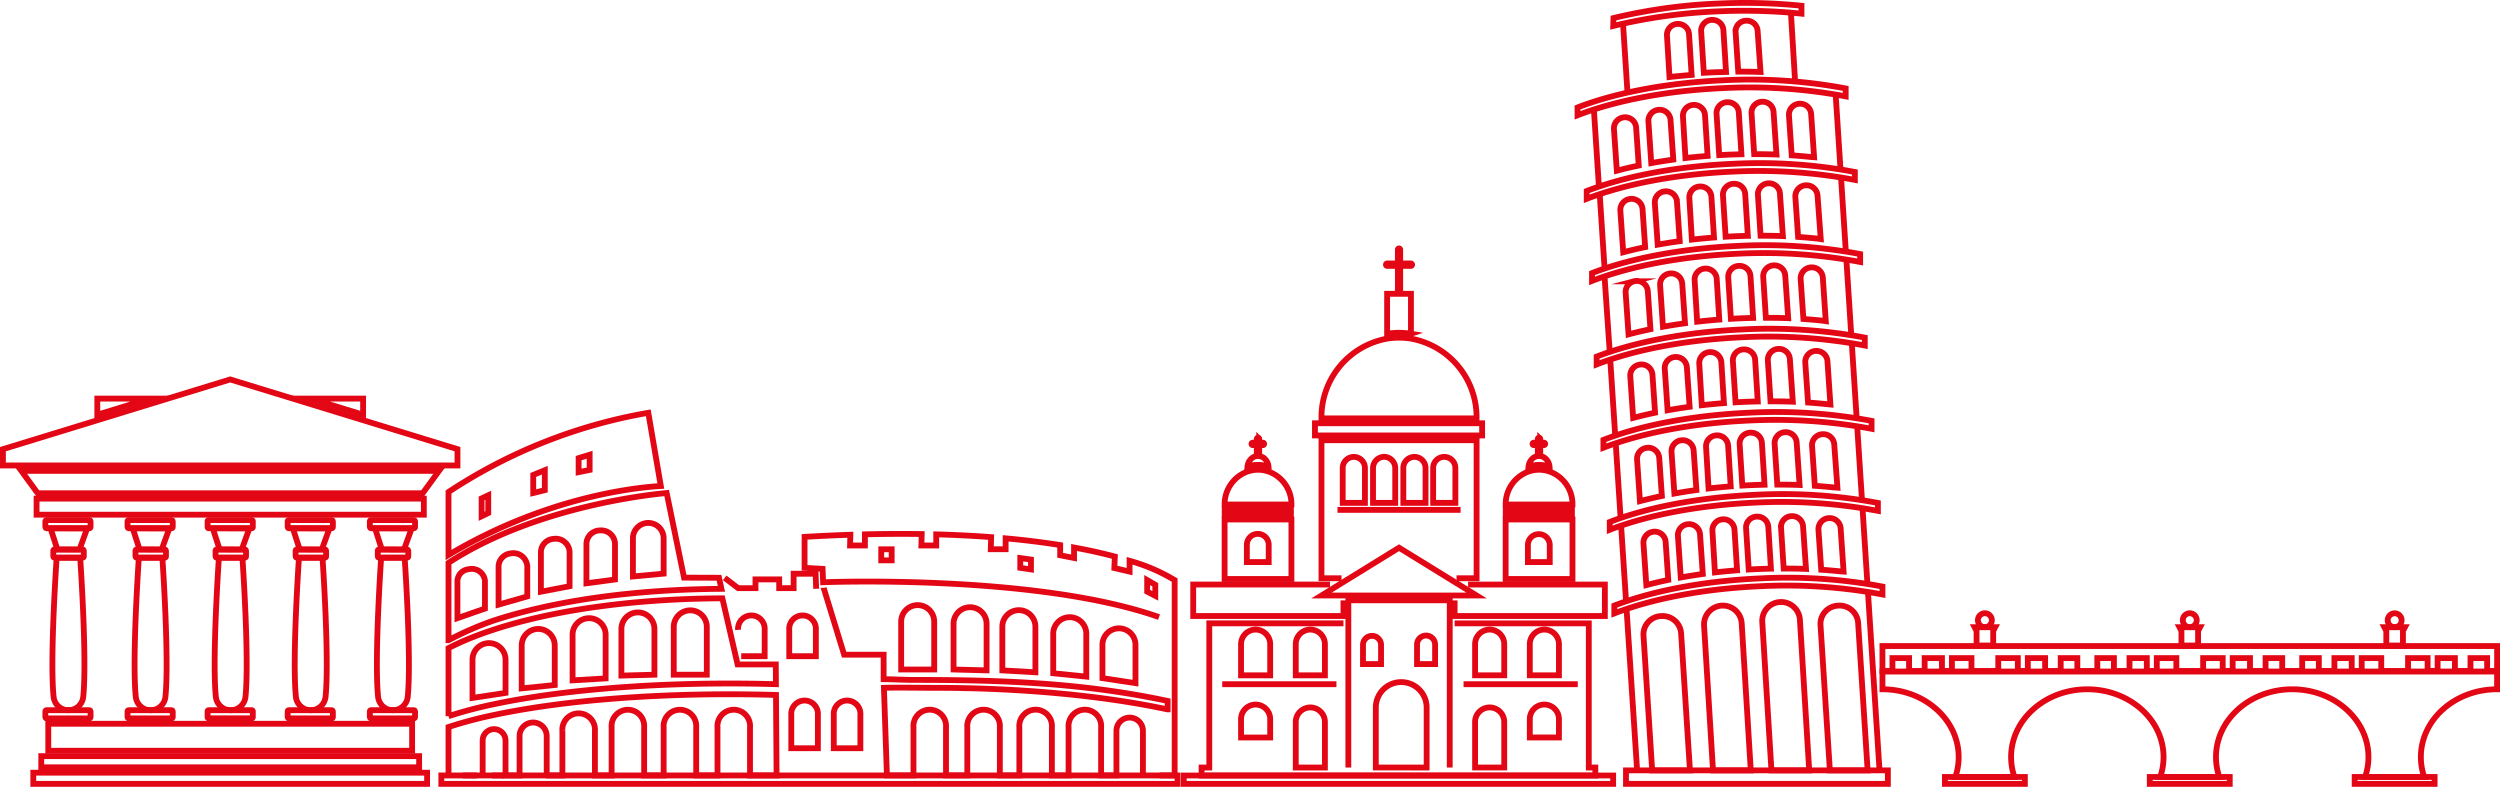 <svg xmlns="http://www.w3.org/2000/svg" width="429" height="135.012" viewBox="0 0 429 135.012"><g id="Groupe_88" data-name="Groupe 88" transform="translate(0.5 0.502)"><g id="Groupe_79" data-name="Groupe 79" transform="translate(0 64.61)"><g id="Groupe_74" data-name="Groupe 74" transform="translate(21.384 24.136)"><g id="Groupe_72" data-name="Groupe 72"><path id="Trac&#xE9;_2886" data-name="Trac&#xE9; 2886" d="M78.572,321.5H74.539s-1.2,17.326-.524,23.89a2.55,2.55,0,0,0,2.541,2.28h0a2.55,2.55,0,0,0,2.541-2.28C79.771,338.822,78.572,321.5,78.572,321.5Z" transform="translate(-72.596 -315.047)" fill="none" stroke="#e30615" stroke-miterlimit="10" stroke-width="1"></path><rect id="Rectangle_301" data-name="Rectangle 301" width="5.234" height="1.402" rx="0.188" transform="translate(1.363 5.047)" fill="none" stroke="#e30615" stroke-miterlimit="10" stroke-width="1"></rect><rect id="Rectangle_302" data-name="Rectangle 302" width="7.758" height="1.402" rx="0.188" fill="none" stroke="#e30615" stroke-miterlimit="10" stroke-width="1"></rect><rect id="Rectangle_303" data-name="Rectangle 303" width="7.758" height="1.402" rx="0.188" transform="translate(0 32.62)" fill="none" stroke="#e30615" stroke-miterlimit="10" stroke-width="1"></rect><path id="Trac&#xE9;_2887" data-name="Trac&#xE9; 2887" d="M76.369,313.565v-.012H73.3l1.176,3.645h1.892v.012h1.9l1.322-3.645Z" transform="translate(-72.41 -312.151)" fill="none" stroke="#e30615" stroke-miterlimit="10" stroke-width="1"></path></g><g id="Groupe_73" data-name="Groupe 73" transform="translate(27.479)"><path id="Trac&#xE9;_2888" data-name="Trac&#xE9; 2888" d="M121.813,321.5h-4.033s-1.2,17.326-.524,23.89a2.55,2.55,0,0,0,2.541,2.28h0a2.55,2.55,0,0,0,2.541-2.28C123.012,338.822,121.813,321.5,121.813,321.5Z" transform="translate(-115.837 -315.047)" fill="none" stroke="#e30615" stroke-miterlimit="10" stroke-width="1"></path><rect id="Rectangle_304" data-name="Rectangle 304" width="5.234" height="1.402" rx="0.188" transform="translate(1.363 5.047)" fill="none" stroke="#e30615" stroke-miterlimit="10" stroke-width="1"></rect><rect id="Rectangle_305" data-name="Rectangle 305" width="7.758" height="1.402" rx="0.188" fill="none" stroke="#e30615" stroke-miterlimit="10" stroke-width="1"></rect><rect id="Rectangle_306" data-name="Rectangle 306" width="7.758" height="1.402" rx="0.188" transform="translate(0 32.62)" fill="none" stroke="#e30615" stroke-miterlimit="10" stroke-width="1"></rect><path id="Trac&#xE9;_2889" data-name="Trac&#xE9; 2889" d="M119.61,313.565v-.012h-3.071l1.176,3.645h1.892v.012h1.9l1.322-3.645Z" transform="translate(-115.65 -312.151)" fill="none" stroke="#e30615" stroke-miterlimit="10" stroke-width="1"></path></g></g><g id="Groupe_75" data-name="Groupe 75" transform="translate(35.123 24.136)"><path id="Trac&#xE9;_2890" data-name="Trac&#xE9; 2890" d="M100.192,321.5H96.159s-1.2,17.326-.524,23.89a2.55,2.55,0,0,0,2.541,2.28h0a2.55,2.55,0,0,0,2.541-2.28C101.391,338.822,100.192,321.5,100.192,321.5Z" transform="translate(-94.216 -315.047)" fill="none" stroke="#e30615" stroke-miterlimit="10" stroke-width="1"></path><rect id="Rectangle_307" data-name="Rectangle 307" width="5.234" height="1.402" rx="0.188" transform="translate(1.363 5.047)" fill="none" stroke="#e30615" stroke-miterlimit="10" stroke-width="1"></rect><path id="Rectangle_308" data-name="Rectangle 308" d="M.188,0H7.57a.188.188,0,0,1,.188.188V1.214A.188.188,0,0,1,7.57,1.4H.187A.187.187,0,0,1,0,1.215V.188A.188.188,0,0,1,.188,0Z" fill="none" stroke="#e30615" stroke-miterlimit="10" stroke-width="1"></path><path id="Rectangle_309" data-name="Rectangle 309" d="M.188,0H7.57a.188.188,0,0,1,.188.188V1.215A.188.188,0,0,1,7.57,1.4H.187A.187.187,0,0,1,0,1.215V.188A.188.188,0,0,1,.188,0Z" transform="translate(0 32.62)" fill="none" stroke="#e30615" stroke-miterlimit="10" stroke-width="1"></path><path id="Trac&#xE9;_2891" data-name="Trac&#xE9; 2891" d="M97.989,313.565v-.012H94.918l1.176,3.645h1.892v.012h1.9l1.322-3.645Z" transform="translate(-94.03 -312.151)" fill="none" stroke="#e30615" stroke-miterlimit="10" stroke-width="1"></path></g><g id="Groupe_78" data-name="Groupe 78" transform="translate(7.282 24.136)"><g id="Groupe_76" data-name="Groupe 76"><path id="Trac&#xE9;_2892" data-name="Trac&#xE9; 2892" d="M56.382,321.5H52.348s-1.2,17.326-.524,23.89a2.55,2.55,0,0,0,2.541,2.28h0a2.55,2.55,0,0,0,2.541-2.28C57.581,338.822,56.382,321.5,56.382,321.5Z" transform="translate(-50.405 -315.047)" fill="none" stroke="#e30615" stroke-miterlimit="10" stroke-width="1"></path><rect id="Rectangle_310" data-name="Rectangle 310" width="5.234" height="1.402" rx="0.188" transform="translate(1.363 5.047)" fill="none" stroke="#e30615" stroke-miterlimit="10" stroke-width="1"></rect><rect id="Rectangle_311" data-name="Rectangle 311" width="7.758" height="1.402" rx="0.188" fill="none" stroke="#e30615" stroke-miterlimit="10" stroke-width="1"></rect><rect id="Rectangle_312" data-name="Rectangle 312" width="7.758" height="1.402" rx="0.188" transform="translate(0 32.62)" fill="none" stroke="#e30615" stroke-miterlimit="10" stroke-width="1"></rect><path id="Trac&#xE9;_2893" data-name="Trac&#xE9; 2893" d="M54.179,313.565v-.012H51.107l1.176,3.645h1.892v.012h1.9l1.322-3.645Z" transform="translate(-50.219 -312.151)" fill="none" stroke="#e30615" stroke-miterlimit="10" stroke-width="1"></path></g><g id="Groupe_77" data-name="Groupe 77" transform="translate(55.682)"><path id="Trac&#xE9;_2894" data-name="Trac&#xE9; 2894" d="M144,321.5H139.97s-1.2,17.326-.524,23.89a2.55,2.55,0,0,0,2.541,2.28h0a2.55,2.55,0,0,0,2.541-2.28C145.2,338.822,144,321.5,144,321.5Z" transform="translate(-138.027 -315.047)" fill="none" stroke="#e30615" stroke-miterlimit="10" stroke-width="1"></path><rect id="Rectangle_313" data-name="Rectangle 313" width="5.234" height="1.402" rx="0.188" transform="translate(1.363 5.047)" fill="none" stroke="#e30615" stroke-miterlimit="10" stroke-width="1"></rect><rect id="Rectangle_314" data-name="Rectangle 314" width="7.758" height="1.402" rx="0.188" fill="none" stroke="#e30615" stroke-miterlimit="10" stroke-width="1"></rect><rect id="Rectangle_315" data-name="Rectangle 315" width="7.758" height="1.402" rx="0.188" transform="translate(0 32.62)" fill="none" stroke="#e30615" stroke-miterlimit="10" stroke-width="1"></rect><path id="Trac&#xE9;_2895" data-name="Trac&#xE9; 2895" d="M141.8,313.565v-.012h-3.071L139.9,317.2H141.8v.012h1.9l1.322-3.645Z" transform="translate(-137.841 -312.151)" fill="none" stroke="#e30615" stroke-miterlimit="10" stroke-width="1"></path></g></g><rect id="Rectangle_316" data-name="Rectangle 316" width="64.842" height="1.916" transform="translate(6.581 64.642)" fill="none" stroke="#e30615" stroke-miterlimit="10" stroke-width="1"></rect><rect id="Rectangle_317" data-name="Rectangle 317" width="67.576" height="1.916" transform="translate(5.214 67.484)" fill="none" stroke="#e30615" stroke-miterlimit="10" stroke-width="1"></rect><rect id="Rectangle_318" data-name="Rectangle 318" width="66.454" height="2.757" transform="translate(5.775 20.452)" fill="none" stroke="#e30615" stroke-miterlimit="10" stroke-width="1"></rect><path id="Trac&#xE9;_2896" data-name="Trac&#xE9; 2896" d="M79.267,298.063H43.236l2.8,3.832H112.1l2.8-3.832Z" transform="translate(-40.068 -282.369)" fill="none" stroke="#e30615" stroke-miterlimit="10" stroke-width="1"></path><rect id="Rectangle_319" data-name="Rectangle 319" width="62.435" height="4.632" transform="translate(7.785 59.084)" fill="none" stroke="#e30615" stroke-miterlimit="10" stroke-width="1"></rect><path id="Trac&#xE9;_2897" data-name="Trac&#xE9; 2897" d="M77.253,273.367l-39,11.964v2.8h78v-2.8Z" transform="translate(-38.251 -273.367)" fill="none" stroke="#e30615" stroke-miterlimit="10" stroke-width="1"></path><path id="Trac&#xE9;_2898" data-name="Trac&#xE9; 2898" d="M130.34,278.544h-9.017l9.017,2.766Z" transform="translate(-68.532 -275.254)" fill="none" stroke="#e30615" stroke-miterlimit="10" stroke-width="1"></path><path id="Trac&#xE9;_2899" data-name="Trac&#xE9; 2899" d="M63.738,278.544v2.766l9.017-2.766Z" transform="translate(-47.541 -275.254)" fill="none" stroke="#e30615" stroke-miterlimit="10" stroke-width="1"></path></g><g id="Groupe_83" data-name="Groupe 83" transform="translate(322.527 104.737)"><rect id="Rectangle_320" data-name="Rectangle 320" width="13.722" height="1.186" transform="translate(10.718 28.088)" fill="none" stroke="#e30615" stroke-miterlimit="10" stroke-width="1"></rect><g id="Groupe_80" data-name="Groupe 80" transform="translate(15.814)"><path id="Trac&#xE9;_2900" data-name="Trac&#xE9; 2900" d="M573.855,340.9v2.513H571V340.9h-.011l-.326-.634h3.529Z" transform="translate(-570.663 -337.879)" fill="none" stroke="#e30615" stroke-miterlimit="10" stroke-width="1"></path><path id="Trac&#xE9;_2901" data-name="Trac&#xE9; 2901" d="M573.949,337.7a1.194,1.194,0,1,0-1.193,1.193A1.193,1.193,0,0,0,573.949,337.7Z" transform="translate(-570.99 -336.51)" fill="none" stroke="#e30615" stroke-miterlimit="10" stroke-width="1"></path></g><g id="Groupe_81" data-name="Groupe 81" transform="translate(50.972)"><path id="Trac&#xE9;_2902" data-name="Trac&#xE9; 2902" d="M629.179,340.9v2.513h-2.856V340.9h-.011l-.326-.634h3.529Z" transform="translate(-625.986 -337.879)" fill="none" stroke="#e30615" stroke-miterlimit="10" stroke-width="1"></path><path id="Trac&#xE9;_2903" data-name="Trac&#xE9; 2903" d="M629.273,337.7a1.194,1.194,0,1,0-1.194,1.193A1.193,1.193,0,0,0,629.273,337.7Z" transform="translate(-626.314 -336.51)" fill="none" stroke="#e30615" stroke-miterlimit="10" stroke-width="1"></path></g><g id="Groupe_82" data-name="Groupe 82" transform="translate(86.129)"><path id="Trac&#xE9;_2904" data-name="Trac&#xE9; 2904" d="M684.5,340.9v2.513h-2.856V340.9h-.011l-.326-.634h3.529Z" transform="translate(-681.31 -337.879)" fill="none" stroke="#e30615" stroke-miterlimit="10" stroke-width="1"></path><path id="Trac&#xE9;_2905" data-name="Trac&#xE9; 2905" d="M684.6,337.7A1.193,1.193,0,1,0,683.4,338.9,1.193,1.193,0,0,0,684.6,337.7Z" transform="translate(-681.638 -336.51)" fill="none" stroke="#e30615" stroke-miterlimit="10" stroke-width="1"></path></g><rect id="Rectangle_321" data-name="Rectangle 321" width="13.722" height="1.186" transform="translate(45.875 28.088)" fill="none" stroke="#e30615" stroke-miterlimit="10" stroke-width="1"></rect><rect id="Rectangle_322" data-name="Rectangle 322" width="13.722" height="1.186" transform="translate(81.033 28.088)" fill="none" stroke="#e30615" stroke-miterlimit="10" stroke-width="1"></rect><path id="Trac&#xE9;_2906" data-name="Trac&#xE9; 2906" d="M616.093,352.239H545.778v3.046c7.224,0,13.08,5.207,13.08,11.629a10.45,10.45,0,0,1-.574,3.418h10.146a10.45,10.45,0,0,1-.574-3.418c0-6.422,5.856-11.629,13.08-11.629s13.081,5.207,13.081,11.629a10.452,10.452,0,0,1-.574,3.418h10.146a10.448,10.448,0,0,1-.574-3.418c0-6.422,5.856-11.629,13.08-11.629s13.081,5.207,13.081,11.629a10.433,10.433,0,0,1-.575,3.418h10.146a10.43,10.43,0,0,1-.575-3.418c0-6.422,5.857-11.629,13.081-11.629v-3.046Z" transform="translate(-545.778 -342.243)" fill="none" stroke="#e30615" stroke-miterlimit="10" stroke-width="1"></path><path id="Trac&#xE9;_2907" data-name="Trac&#xE9; 2907" d="M616.093,345.356H545.778v4.277h1.713v-2.208h2.856v2.208h2.673v-2.208h2.97v2.208H557.7v-2.208h3.355v2.208h4.6v-2.208h3.355v2.208h1.713v-2.208h2.97v2.208h2.673v-2.208h2.855v2.208h3.427v-2.208H585.5v2.208h2.673v-2.208h2.97v2.208h1.713v-2.208h3.355v2.208h4.6v-2.208h3.355v2.208h1.713v-2.208h2.97v2.208h2.673v-2.208h2.856v2.208h3.427v-2.208h2.856v2.208h2.673v-2.208h2.97v2.208h1.713v-2.208h3.355v2.208h4.6v-2.208h3.355v2.208h1.714v-2.208h2.97v2.208h2.673v-2.208h2.856v2.208h1.713v-4.277Z" transform="translate(-545.778 -339.734)" fill="none" stroke="#e30615" stroke-miterlimit="10" stroke-width="1"></path></g><g id="Groupe_85" data-name="Groupe 85" transform="translate(202.634 42.119)"><g id="Groupe_84" data-name="Groupe 84"><path id="Trac&#xE9;_2908" data-name="Trac&#xE9; 2908" d="M416,252.627V245.77h-1.845v-4.788H416a.21.21,0,0,0,0-.419h-1.845v-2.379a.2.2,0,1,0-.4,0v2.379h-1.845a.21.21,0,0,0,0,.419h1.845v4.788h-1.845v6.856a12.872,12.872,0,0,1,4.092,0Z" transform="translate(-377.015 -237.975)" fill="none" stroke="#e30615" stroke-miterlimit="10" stroke-width="1"></path><path id="Trac&#xE9;_2909" data-name="Trac&#xE9; 2909" d="M409.658,262.253a12.921,12.921,0,0,0-4.092,0A13.7,13.7,0,0,0,394.3,275.939h26.617A13.694,13.694,0,0,0,409.658,262.253Z" transform="translate(-370.67 -246.765)" fill="none" stroke="#e30615" stroke-miterlimit="10" stroke-width="1"></path><rect id="Rectangle_323" data-name="Rectangle 323" width="28.685" height="2.092" transform="translate(22.514 30.011)" fill="none" stroke="#e30615" stroke-miterlimit="10" stroke-width="1"></rect><line id="Ligne_147" data-name="Ligne 147" x1="12.355" transform="translate(6.527 45.692)" fill="none" stroke="#e30615" stroke-miterlimit="10" stroke-width="1"></line><line id="Ligne_148" data-name="Ligne 148" x2="12.355" transform="translate(6.527 44.791)" fill="none" stroke="#e30615" stroke-miterlimit="10" stroke-width="1"></line><path id="Trac&#xE9;_2910" data-name="Trac&#xE9; 2910" d="M368.144,311.192V321.4h11.465V311.192Zm7.566,7.3h-3.747V315.53a1.873,1.873,0,1,1,3.747,0Z" transform="translate(-361.135 -264.664)" fill="none" stroke="#e30615" stroke-miterlimit="10" stroke-width="1"></path><path id="Trac&#xE9;_2911" data-name="Trac&#xE9; 2911" d="M377.933,294.068a2.116,2.116,0,0,0-.578-1.285,1.623,1.623,0,0,0-1.019-.527.113.113,0,0,0,0-.021v-1.866h.634a.209.209,0,1,0,0-.418h-.634v-.642a.209.209,0,0,0-.418,0v.642h-.692a.209.209,0,1,0,0,.418h.692v1.866a.2.2,0,0,0,0,.021,1.622,1.622,0,0,0-1.019.527,2.109,2.109,0,0,0-.578,1.285,5.475,5.475,0,0,1,3.6,0Z" transform="translate(-363.389 -256.61)" fill="none" stroke="#e30615" stroke-miterlimit="10" stroke-width="1"></path><path id="Trac&#xE9;_2912" data-name="Trac&#xE9; 2912" d="M375.678,298.06a5.464,5.464,0,0,0-3.6,0,5.946,5.946,0,0,0-3.93,5.66h11.465A5.947,5.947,0,0,0,375.678,298.06Z" transform="translate(-361.135 -259.765)" fill="none" stroke="#e30615" stroke-miterlimit="10" stroke-width="1"></path><line id="Ligne_149" data-name="Ligne 149" x2="12.355" transform="translate(54.753 45.692)" fill="none" stroke="#e30615" stroke-miterlimit="10" stroke-width="1"></line><path id="Trac&#xE9;_2913" data-name="Trac&#xE9; 2913" d="M444.031,311.192V321.4H455.5V311.192Zm7.567,7.3H447.85V315.53a1.874,1.874,0,0,1,3.747,0Z" transform="translate(-388.796 -264.664)" fill="none" stroke="#e30615" stroke-miterlimit="10" stroke-width="1"></path><path id="Trac&#xE9;_2914" data-name="Trac&#xE9; 2914" d="M453.82,294.068a2.109,2.109,0,0,0-.578-1.285,1.624,1.624,0,0,0-1.019-.527.2.2,0,0,0,0-.021v-1.866h.634a.209.209,0,1,0,0-.418h-.634v-.642a.209.209,0,1,0-.418,0v.642h-.692a.209.209,0,1,0,0,.418h.692v1.866a.194.194,0,0,0,0,.021,1.622,1.622,0,0,0-1.019.527,2.116,2.116,0,0,0-.578,1.285,5.475,5.475,0,0,1,3.6,0Z" transform="translate(-391.051 -256.61)" fill="none" stroke="#e30615" stroke-miterlimit="10" stroke-width="1"></path><path id="Trac&#xE9;_2915" data-name="Trac&#xE9; 2915" d="M451.565,298.06a5.464,5.464,0,0,0-3.6,0,5.947,5.947,0,0,0-3.93,5.66H455.5A5.946,5.946,0,0,0,451.565,298.06Z" transform="translate(-388.796 -259.765)" fill="none" stroke="#e30615" stroke-miterlimit="10" stroke-width="1"></path><path id="Trac&#xE9;_2916" data-name="Trac&#xE9; 2916" d="M417.478,313.467h3.442V289.772H394.3v23.695h3.442m15.722-18.861a1.907,1.907,0,1,1,3.812,0v5.923h-3.812Zm-5.118,0a1.907,1.907,0,1,1,3.812,0v5.923h-3.812Zm-5.2,0a1.945,1.945,0,0,1,1.906-1.983h0a1.946,1.946,0,0,1,1.906,1.983v5.923h-3.812Zm-5.2,0a1.907,1.907,0,1,1,3.812,0v5.923h-3.812Zm20.231,7.124H397.048" transform="translate(-370.67 -256.856)" fill="none" stroke="#e30615" stroke-miterlimit="10" stroke-width="1"></path><path id="Trac&#xE9;_2917" data-name="Trac&#xE9; 2917" d="M383.138,328.75H359.669v5.4H385.45V331.47" transform="translate(-358.046 -271.064)" fill="none" stroke="#e30615" stroke-miterlimit="10" stroke-width="1"></path><path id="Trac&#xE9;_2918" data-name="Trac&#xE9; 2918" d="M430.252,331.47v2.681h25.781v-5.4H432.564" transform="translate(-383.774 -271.064)" fill="none" stroke="#e30615" stroke-miterlimit="10" stroke-width="1"></path><path id="Trac&#xE9;_2919" data-name="Trac&#xE9; 2919" d="M417.477,324.887l-9.866-6.081-9.866,6.081-3.442,2.121H420.92Z" transform="translate(-370.67 -267.439)" fill="none" stroke="#e30615" stroke-miterlimit="10" stroke-width="1"></path><path id="Trac&#xE9;_2920" data-name="Trac&#xE9; 2920" d="M386.274,336.955H363.249V361.7h-1.321v1.375h67.565V361.7h-1.122v-24.74H405.347m-.837,24.74V333h-17.4v28.7m-9.022-21.167a2.5,2.5,0,1,1,5,0v5.346h-5Zm-9.389,0a2.5,2.5,0,1,1,5,0v5.346h-5Zm5,16.012h-5v-3.149a2.5,2.5,0,0,1,5,0Zm9.389,5.154h-5v-7.81a2.5,2.5,0,0,1,5,0Zm1.981-14.3h-19.6m33.429-6.741a1.551,1.551,0,1,1,3.1,0v3.29h-3.1Zm-9.274,0a1.55,1.55,0,1,1,3.1,0v3.29h-3.1Zm2.2,21.038V351.4a4.361,4.361,0,1,1,8.722,0V361.7Zm26.425-21.167a2.5,2.5,0,1,1,5,0v5.346h-5Zm-9.389,0a2.5,2.5,0,0,1,2.5-2.5h0a2.5,2.5,0,0,1,2.5,2.5v5.346h-5Zm5,21.167h-5v-7.81a2.5,2.5,0,0,1,2.5-2.5h0a2.5,2.5,0,0,1,2.5,2.5Zm9.389-5.154h-5v-3.149a2.5,2.5,0,1,1,5,0Zm3.23-9.143h-19.6" transform="translate(-358.869 -272.613)" fill="none" stroke="#e30615" stroke-miterlimit="10" stroke-width="1"></path><rect id="Rectangle_324" data-name="Rectangle 324" width="73.683" height="1.434" transform="translate(0 90.457)" fill="none" stroke="#e30615" stroke-miterlimit="10" stroke-width="1"></rect></g><line id="Ligne_150" data-name="Ligne 150" x2="12.355" transform="translate(54.753 44.764)" fill="none" stroke="#e30615" stroke-miterlimit="10" stroke-width="1"></line></g><g id="Groupe_86" data-name="Groupe 86" transform="translate(75.233 70.335)"><path id="Trac&#xE9;_2921" data-name="Trac&#xE9; 2921" d="M206.73,347.087q4.065,0,8.029.119l-.023-3.39h-6.552l-2.617-11.348c-19.944.078-36.99,3.418-46.993,8.54v11.687a73.144,73.144,0,0,1,7.707-2.037C177.086,348.355,191.452,347.087,206.73,347.087Z" transform="translate(-157.343 -300.634)" fill="none" stroke="#e30615" stroke-miterlimit="10" stroke-width="1"></path><path id="Trac&#xE9;_2922" data-name="Trac&#xE9; 2922" d="M192.856,282.375a89.992,89.992,0,0,0-34.283,13.59h0v10.808c18.521-11.063,35.385-11.76,36.435-11.832Z" transform="translate(-157.343 -282.375)" fill="none" stroke="#e30615" stroke-miterlimit="10" stroke-width="1"></path><path id="Trac&#xE9;_2923" data-name="Trac&#xE9; 2923" d="M168.654,307.7l-1.141.547v-3.061l1.141-.538Z" transform="translate(-160.602 -290.495)" fill="none" stroke="#e30615" stroke-miterlimit="10" stroke-width="1"></path><path id="Trac&#xE9;_2924" data-name="Trac&#xE9; 2924" d="M183.44,301.3l-1.987.49v-3.1l1.987-.812Z" transform="translate(-165.683 -288.028)" fill="none" stroke="#e30615" stroke-miterlimit="10" stroke-width="1"></path><path id="Trac&#xE9;_2925" data-name="Trac&#xE9; 2925" d="M195.6,296.305l-1.892.382v-2.41l1.892-.585Z" transform="translate(-170.151 -286.5)" fill="none" stroke="#e30615" stroke-miterlimit="10" stroke-width="1"></path><path id="Trac&#xE9;_2926" data-name="Trac&#xE9; 2926" d="M175.3,372.313h2.816v-7.636a2.8,2.8,0,1,1,5.582,0v7.636h2.864v-8.259a2.8,2.8,0,1,1,5.583,0v8.259h3.349v-8.259a2.8,2.8,0,1,1,5.583,0v8.259h3.654v-8.259a2.8,2.8,0,1,1,5.582,0v8.259h4.558l-.1-13.817q-3.964-.118-8.042-.119c-15.259,0-29.6,1.266-40.39,3.563A72.057,72.057,0,0,0,158.573,364v8.31" transform="translate(-157.343 -310.078)" fill="none" stroke="#e30615" stroke-miterlimit="10" stroke-width="1"></path><path id="Trac&#xE9;_2927" data-name="Trac&#xE9; 2927" d="M170.346,380.307h2.021" transform="translate(-161.635 -318.072)" fill="none" stroke="#e30615" stroke-miterlimit="10" stroke-width="1"></path><path id="Trac&#xE9;_2928" data-name="Trac&#xE9; 2928" d="M162.413,380.307h2.449" transform="translate(-158.743 -318.072)" fill="none" stroke="#e30615" stroke-miterlimit="10" stroke-width="1"></path><rect id="Rectangle_325" data-name="Rectangle 325" width="126.333" height="1.441" transform="translate(0 62.235)" fill="none" stroke="#e30615" stroke-miterlimit="10" stroke-width="1"></rect><path id="Trac&#xE9;_2929" data-name="Trac&#xE9; 2929" d="M315.639,356.535h2.586V323l-1.2-.676a31.065,31.065,0,0,0-6.537-2.629v1.854l-2.613-.609.087-1.971c-1.967-.526-4.29-1.057-7-1.553v1.8l-2.382-.466v-1.748c-2.757-.442-5.87-.84-9.36-1.159v1.868h-2.549l.06-2.076q-4.342-.33-9.42-.474v1.906h-2.549l.056-1.959q-4.577-.07-9.746.048v1.91h-2.549l.052-1.837q-3.775.125-7.858.364v5.309l3.092.179.088,2.3s36.435-1.476,57.645,5.977" transform="translate(-192.387 -294.301)" fill="none" stroke="#e30615" stroke-miterlimit="10" stroke-width="1"></path><path id="Trac&#xE9;_2930" data-name="Trac&#xE9; 2930" d="M259.889,329.629v.044l3.507,11.439h6.775v4.2c1.917.013,3.287.124,5.365.124,15.109,0,28.754.5,43.373,3.611v1.439h-.067c-10.787-2.3-24.71-3.693-39.969-3.693-2.715,0-6.009-.075-8.651,0l.513,15.033h4.558v-8.259a2.8,2.8,0,1,1,5.583,0v8.259h3.654v-8.259a2.8,2.8,0,1,1,5.583,0v8.259h3.349v-8.259a2.8,2.8,0,1,1,5.582,0v8.259h2.865v-8.259a2.8,2.8,0,1,1,5.582,0v8.259h2.631v-7.65a2.273,2.273,0,0,1,2.576-2.252h0a2.273,2.273,0,0,1,1.969,2.252v7.65" transform="translate(-194.274 -299.6)" fill="none" stroke="#e30615" stroke-miterlimit="10" stroke-width="1"></path><path id="Trac&#xE9;_2931" data-name="Trac&#xE9; 2931" d="M273.817,329.645" transform="translate(-199.351 -299.605)" fill="none" stroke="#e30615" stroke-miterlimit="10" stroke-width="1"></path><rect id="Rectangle_326" data-name="Rectangle 326" width="1.787" height="1.898" transform="translate(75.489 23.421)" fill="none" stroke="#e30615" stroke-miterlimit="10" stroke-width="1"></rect><path id="Trac&#xE9;_2932" data-name="Trac&#xE9; 2932" d="M314.8,323.549l-1.836-.269V321.6l1.836.26Z" transform="translate(-213.619 -296.672)" fill="none" stroke="#e30615" stroke-miterlimit="10" stroke-width="1"></path><path id="Trac&#xE9;_2933" data-name="Trac&#xE9; 2933" d="M248.847,328.413l-.1-2.578h-3.771v2.471H242.5v-1.5h-4.069v1.5h-2.977l-2.313-1.766m2.3,8.927a2.29,2.29,0,1,1,4.565,0v4.515h-4.026m15.886,10.087a2.29,2.29,0,1,1,4.565,0v5.707h-4.565Zm-2.729,0v5.707h-4.565v-5.707a2.29,2.29,0,1,1,4.565,0Zm-4.913-14.6a2.29,2.29,0,1,1,4.565,0v4.515h-4.565Z" transform="translate(-184.522 -298.217)" fill="none" stroke="#e30615" stroke-miterlimit="10" stroke-width="1"></path><path id="Trac&#xE9;_2934" data-name="Trac&#xE9; 2934" d="M348.627,328.349v1.9l-1.389-.716v-1.988Z" transform="translate(-226.114 -298.839)" fill="none" stroke="#e30615" stroke-miterlimit="10" stroke-width="1"></path><path id="Trac&#xE9;_2935" data-name="Trac&#xE9; 2935" d="M286.476,345.354h-5.669v-8.21a2.834,2.834,0,0,1,2.834-2.834h0a2.835,2.835,0,0,1,2.835,2.834Z" transform="translate(-201.899 -301.306)" fill="none" stroke="#e30615" stroke-miterlimit="10" stroke-width="1"></path><path id="Trac&#xE9;_2936" data-name="Trac&#xE9; 2936" d="M300.619,345.709l-5.669-.149v-7.852a2.834,2.834,0,0,1,2.94-2.832h0a2.834,2.834,0,0,1,2.729,2.832Z" transform="translate(-207.054 -301.511)" fill="none" stroke="#e30615" stroke-miterlimit="10" stroke-width="1"></path><path id="Trac&#xE9;_2937" data-name="Trac&#xE9; 2937" d="M313.8,346.328,308.128,346v-7.5a2.835,2.835,0,0,1,3.132-2.819h0A2.835,2.835,0,0,1,313.8,338.5Z" transform="translate(-211.858 -301.798)" fill="none" stroke="#e30615" stroke-miterlimit="10" stroke-width="1"></path><path id="Trac&#xE9;_2938" data-name="Trac&#xE9; 2938" d="M327.539,347.762l-5.67-.576V340.4a2.834,2.834,0,0,1,3.344-2.789h0a2.834,2.834,0,0,1,2.326,2.789Z" transform="translate(-216.867 -302.491)" fill="none" stroke="#e30615" stroke-miterlimit="10" stroke-width="1"></path><path id="Trac&#xE9;_2939" data-name="Trac&#xE9; 2939" d="M340.826,349.983l-5.669-.861v-5.711a2.835,2.835,0,0,1,3.617-2.724h0a2.834,2.834,0,0,1,2.052,2.724Z" transform="translate(-221.71 -303.59)" fill="none" stroke="#e30615" stroke-miterlimit="10" stroke-width="1"></path><path id="Trac&#xE9;_2940" data-name="Trac&#xE9; 2940" d="M219.4,346.763h5.67v-8.21a2.835,2.835,0,0,0-2.835-2.835h0a2.835,2.835,0,0,0-2.835,2.835Z" transform="translate(-179.516 -301.819)" fill="none" stroke="#e30615" stroke-miterlimit="10" stroke-width="1"></path><path id="Trac&#xE9;_2941" data-name="Trac&#xE9; 2941" d="M205.26,347.117l5.669-.149v-7.852a2.835,2.835,0,0,0-2.94-2.833h0a2.835,2.835,0,0,0-2.729,2.833Z" transform="translate(-174.361 -302.024)" fill="none" stroke="#e30615" stroke-miterlimit="10" stroke-width="1"></path><path id="Trac&#xE9;_2942" data-name="Trac&#xE9; 2942" d="M192.081,348.5l5.669-.332v-7.5a2.834,2.834,0,0,0-3.132-2.819h0a2.835,2.835,0,0,0-2.538,2.819Z" transform="translate(-169.557 -302.589)" fill="none" stroke="#e30615" stroke-miterlimit="10" stroke-width="1"></path><path id="Trac&#xE9;_2943" data-name="Trac&#xE9; 2943" d="M178.34,350.938l5.669-.576v-6.788a2.834,2.834,0,0,0-3.344-2.789h0a2.834,2.834,0,0,0-2.325,2.789Z" transform="translate(-164.549 -303.649)" fill="none" stroke="#e30615" stroke-miterlimit="10" stroke-width="1"></path><path id="Trac&#xE9;_2944" data-name="Trac&#xE9; 2944" d="M165.053,353.968l5.669-.86V347.4a2.834,2.834,0,0,0-3.618-2.724h0a2.835,2.835,0,0,0-2.051,2.724Z" transform="translate(-159.705 -305.042)" fill="none" stroke="#e30615" stroke-miterlimit="10" stroke-width="1"></path><path id="Trac&#xE9;_2945" data-name="Trac&#xE9; 2945" d="M208.374,321.3l5.27-.488v-6.065a2.635,2.635,0,0,0-2.635-2.635h0a2.635,2.635,0,0,0-2.635,2.635Z" transform="translate(-175.496 -293.215)" fill="none" stroke="#e30615" stroke-miterlimit="10" stroke-width="1"></path><path id="Trac&#xE9;_2946" data-name="Trac&#xE9; 2946" d="M195.817,323.213l4.9-.655v-6.185a2.358,2.358,0,0,0-2.539-2.232h0a2.339,2.339,0,0,0-2.356,2.232Z" transform="translate(-170.919 -293.954)" fill="none" stroke="#e30615" stroke-miterlimit="10" stroke-width="1"></path><path id="Trac&#xE9;_2947" data-name="Trac&#xE9; 2947" d="M183.523,325.471l4.924-.937v-5.908a2.384,2.384,0,0,0-2.721-2.22h0a2.326,2.326,0,0,0-2.2,2.22Z" transform="translate(-166.438 -294.775)" fill="none" stroke="#e30615" stroke-miterlimit="10" stroke-width="1"></path><path id="Trac&#xE9;_2948" data-name="Trac&#xE9; 2948" d="M172.092,329.12l4.927-1.409v-5.168a2.4,2.4,0,0,0-2.906-2.2h0a2.3,2.3,0,0,0-2.021,2.2Z" transform="translate(-162.271 -296.203)" fill="none" stroke="#e30615" stroke-miterlimit="10" stroke-width="1"></path><path id="Trac&#xE9;_2949" data-name="Trac&#xE9; 2949" d="M160.983,332.991l4.722-1.645v-4.785a2.276,2.276,0,0,0-2.785-1.966h0a2.122,2.122,0,0,0-1.937,1.966Z" transform="translate(-158.222 -297.753)" fill="none" stroke="#e30615" stroke-miterlimit="10" stroke-width="1"></path><path id="Trac&#xE9;_2950" data-name="Trac&#xE9; 2950" d="M204.992,318.576l-6-.023-2.98-14.52c-.827.081-21.912,1.854-37.436,11.976v13.286a53.791,53.791,0,0,1,7.693-3.359c10.565-3.457,24.244-5.372,39.14-5.458Z" transform="translate(-157.343 -290.269)" fill="none" stroke="#e30615" stroke-miterlimit="10" stroke-width="1"></path><path id="Trac&#xE9;_2951" data-name="Trac&#xE9; 2951" d="M178.787,375.093v-6.762a2.328,2.328,0,0,0-2.675-2.3h0a2.328,2.328,0,0,0-1.981,2.3v6.762h-2.409v-5.987a1.962,1.962,0,0,0-2.362-1.921h0a1.963,1.963,0,0,0-1.562,1.921v5.987" transform="translate(-160.706 -312.859)" fill="none" stroke="#e30615" stroke-miterlimit="10" stroke-width="1"></path></g><g id="Groupe_87" data-name="Groupe 87" transform="translate(270.203)"><path id="Trac&#xE9;_2952" data-name="Trac&#xE9; 2952" d="M487.7,340.162a3.189,3.189,0,0,0-3.427-2.9,3.149,3.149,0,0,0-3.029,3.285l1.495,23.2h6.481Z" transform="translate(-469.928 -232.044)" fill="none" stroke="#e30615" stroke-miterlimit="10" stroke-width="1"></path><path id="Trac&#xE9;_2953" data-name="Trac&#xE9; 2953" d="M504.062,337.47a3.234,3.234,0,1,0-6.456.4l1.534,24.843h6.481Z" transform="translate(-475.892 -231.017)" fill="none" stroke="#e30615" stroke-miterlimit="10" stroke-width="1"></path><path id="Trac&#xE9;_2954" data-name="Trac&#xE9; 2954" d="M519.782,336.5a3.234,3.234,0,1,0-6.456.4l1.572,25.46h6.481Z" transform="translate(-481.622 -230.663)" fill="none" stroke="#e30615" stroke-miterlimit="10" stroke-width="1"></path><path id="Trac&#xE9;_2955" data-name="Trac&#xE9; 2955" d="M535.5,337.343a3.189,3.189,0,0,0-3.428-2.9,3.148,3.148,0,0,0-3.028,3.284l1.61,24.987h6.481Z" transform="translate(-487.352 -231.017)" fill="none" stroke="#e30615" stroke-miterlimit="10" stroke-width="1"></path><rect id="Rectangle_327" data-name="Rectangle 327" width="44.938" height="2.315" transform="translate(8.317 131.695)" fill="none" stroke="#e30615" stroke-miterlimit="10" stroke-width="1"></rect><line id="Ligne_151" data-name="Ligne 151" x2="1.989" y2="30.633" transform="translate(49.836 101.063)" fill="none" stroke="#e30615" stroke-miterlimit="10" stroke-width="1"></line><line id="Ligne_152" data-name="Ligne 152" x2="0.844" y2="12.997" transform="translate(48.902 86.688)" fill="none" stroke="#e30615" stroke-miterlimit="10" stroke-width="1"></line><line id="Ligne_153" data-name="Ligne 153" x2="0.823" y2="12.68" transform="translate(47.99 72.631)" fill="none" stroke="#e30615" stroke-miterlimit="10" stroke-width="1"></line><line id="Ligne_154" data-name="Ligne 154" x2="0.836" y2="12.872" transform="translate(47.064 58.382)" fill="none" stroke="#e30615" stroke-miterlimit="10" stroke-width="1"></line><line id="Ligne_155" data-name="Ligne 155" x2="0.843" y2="12.979" transform="translate(46.132 44.026)" fill="none" stroke="#e30615" stroke-miterlimit="10" stroke-width="1"></line><line id="Ligne_156" data-name="Ligne 156" x2="0.825" y2="12.71" transform="translate(45.217 29.939)" fill="none" stroke="#e30615" stroke-miterlimit="10" stroke-width="1"></line><line id="Ligne_157" data-name="Ligne 157" x2="0.834" y2="12.849" transform="translate(44.294 15.713)" fill="none" stroke="#e30615" stroke-miterlimit="10" stroke-width="1"></line><line id="Ligne_158" data-name="Ligne 158" x1="0.864" y1="13.206" transform="translate(2.806 18.289)" fill="none" stroke="#e30615" stroke-miterlimit="10" stroke-width="1"></line><line id="Ligne_159" data-name="Ligne 159" x1="0.833" y1="12.728" transform="translate(3.808 32.814)" fill="none" stroke="#e30615" stroke-miterlimit="10" stroke-width="1"></line><line id="Ligne_160" data-name="Ligne 160" x1="0.895" y1="12.958" transform="translate(4.633 46.927)" fill="none" stroke="#e30615" stroke-miterlimit="10" stroke-width="1"></line><line id="Ligne_161" data-name="Ligne 161" x1="0.854" y1="13.049" transform="translate(5.614 61.199)" fill="none" stroke="#e30615" stroke-miterlimit="10" stroke-width="1"></line><line id="Ligne_162" data-name="Ligne 162" x1="0.84" y1="12.838" transform="translate(6.553 75.562)" fill="none" stroke="#e30615" stroke-miterlimit="10" stroke-width="1"></line><line id="Ligne_163" data-name="Ligne 163" x1="0.85" y1="12.986" transform="translate(7.478 89.701)" fill="none" stroke="#e30615" stroke-miterlimit="10" stroke-width="1"></line><line id="Ligne_164" data-name="Ligne 164" x1="1.802" y1="27.549" transform="translate(8.423 104.147)" fill="none" stroke="#e30615" stroke-miterlimit="10" stroke-width="1"></line><line id="Ligne_165" data-name="Ligne 165" x2="0.717" y2="11.729" transform="translate(36.621 1.75)" fill="none" stroke="#e30615" stroke-miterlimit="10" stroke-width="1"></line><line id="Ligne_166" data-name="Ligne 166" x1="0.754" y1="11.615" transform="translate(7.82 3.772)" fill="none" stroke="#e30615" stroke-miterlimit="10" stroke-width="1"></line><path id="Trac&#xE9;_2956" data-name="Trac&#xE9; 2956" d="M498.286,327.039c-9.754.44-18.54,2.185-24.913,4.661v1.342c6.373-2.476,15.159-4.22,24.914-4.661a89.382,89.382,0,0,1,21.1,1.413v-1.361A88.664,88.664,0,0,0,498.286,327.039Z" transform="translate(-467.06 -228.282)" fill="none" stroke="#e30615" stroke-miterlimit="10" stroke-width="1"></path><path id="Trac&#xE9;_2957" data-name="Trac&#xE9; 2957" d="M497.053,304.458c-9.754.44-18.54,2.185-24.913,4.661v1.342c6.374-2.476,15.16-4.221,24.914-4.661a89.376,89.376,0,0,1,21.1,1.414v-1.361A88.629,88.629,0,0,0,497.053,304.458Z" transform="translate(-466.611 -220.051)" fill="none" stroke="#e30615" stroke-miterlimit="10" stroke-width="1"></path><path id="Trac&#xE9;_2958" data-name="Trac&#xE9; 2958" d="M495.345,282.294c-9.754.44-18.54,2.185-24.913,4.661V288.3c6.374-2.476,15.16-4.22,24.914-4.661a89.381,89.381,0,0,1,21.1,1.413v-1.361A88.63,88.63,0,0,0,495.345,282.294Z" transform="translate(-465.988 -211.972)" fill="none" stroke="#e30615" stroke-miterlimit="10" stroke-width="1"></path><path id="Trac&#xE9;_2959" data-name="Trac&#xE9; 2959" d="M482.689,314.527l-.037.01a1.892,1.892,0,0,0-1.409,1.96l.494,7.14q1.811-.478,3.762-.888l-.451-6.522A1.889,1.889,0,0,0,482.689,314.527Z" transform="translate(-469.928 -223.738)" fill="none" stroke="#e30615" stroke-miterlimit="10" stroke-width="1"></path><path id="Trac&#xE9;_2960" data-name="Trac&#xE9; 2960" d="M491.037,321.594q1.843-.334,3.781-.6l-.476-6.8a1.886,1.886,0,0,0-2.2-1.727l-.038.006a1.885,1.885,0,0,0-1.556,1.988Z" transform="translate(-473.319 -222.999)" fill="none" stroke="#e30615" stroke-miterlimit="10" stroke-width="1"></path><path id="Trac&#xE9;_2961" data-name="Trac&#xE9; 2961" d="M504.1,319.884q-1.931.149-3.8.363l-.432-7.125a1.879,1.879,0,0,1,1.683-1.983l.038,0a1.879,1.879,0,0,1,2.065,1.75Z" transform="translate(-476.72 -222.52)" fill="none" stroke="#e30615" stroke-miterlimit="10" stroke-width="1"></path><path id="Trac&#xE9;_2962" data-name="Trac&#xE9; 2962" d="M513.217,319.337c-.816.018-1.636.04-2.464.078-.452.02-.9.046-1.349.072l-.457-7.09a1.874,1.874,0,0,1,1.786-1.99h.019l.067,0a1.87,1.87,0,0,1,1.945,1.752Z" transform="translate(-480.026 -222.256)" fill="none" stroke="#e30615" stroke-miterlimit="10" stroke-width="1"></path><path id="Trac&#xE9;_2963" data-name="Trac&#xE9; 2963" d="M522.676,319.332c-1.251-.048-2.532-.064-3.828-.063l-.455-7a1.874,1.874,0,0,1,1.9-1.995h.038a1.873,1.873,0,0,1,1.839,1.744Z" transform="translate(-483.47 -222.209)" fill="none" stroke="#e30615" stroke-miterlimit="10" stroke-width="1"></path><path id="Trac&#xE9;_2964" data-name="Trac&#xE9; 2964" d="M532.81,319.986l-.506-7.419a1.891,1.891,0,0,0-1.718-1.753l-.039,0a1.89,1.89,0,0,0-2.049,2.013l.473,6.84q1.636.109,3.2.275Z" transform="translate(-487.153 -222.403)" fill="none" stroke="#e30615" stroke-miterlimit="10" stroke-width="1"></path><path id="Trac&#xE9;_2965" data-name="Trac&#xE9; 2965" d="M480.96,291.863l-.037.01a1.891,1.891,0,0,0-1.409,1.96l.494,7.14q1.811-.478,3.762-.888l-.451-6.522A1.89,1.89,0,0,0,480.96,291.863Z" transform="translate(-469.297 -215.476)" fill="none" stroke="#e30615" stroke-miterlimit="10" stroke-width="1"></path><path id="Trac&#xE9;_2966" data-name="Trac&#xE9; 2966" d="M489.308,298.93q1.842-.334,3.781-.6l-.476-6.8a1.886,1.886,0,0,0-2.2-1.727l-.038.007a1.885,1.885,0,0,0-1.556,1.987Z" transform="translate(-472.688 -214.737)" fill="none" stroke="#e30615" stroke-miterlimit="10" stroke-width="1"></path><path id="Trac&#xE9;_2967" data-name="Trac&#xE9; 2967" d="M502.376,297.22q-1.931.149-3.8.363l-.432-7.126a1.878,1.878,0,0,1,1.683-1.982l.038,0a1.879,1.879,0,0,1,2.065,1.75Z" transform="translate(-476.089 -214.259)" fill="none" stroke="#e30615" stroke-miterlimit="10" stroke-width="1"></path><path id="Trac&#xE9;_2968" data-name="Trac&#xE9; 2968" d="M511.488,296.672c-.816.018-1.636.039-2.464.077-.452.02-.9.047-1.349.072l-.457-7.09a1.873,1.873,0,0,1,1.786-1.99h.019l.067,0a1.87,1.87,0,0,1,1.945,1.753Z" transform="translate(-479.396 -213.995)" fill="none" stroke="#e30615" stroke-miterlimit="10" stroke-width="1"></path><path id="Trac&#xE9;_2969" data-name="Trac&#xE9; 2969" d="M520.947,296.668c-1.251-.048-2.532-.064-3.828-.064l-.455-7a1.874,1.874,0,0,1,1.9-1.995h.038a1.873,1.873,0,0,1,1.839,1.743Z" transform="translate(-482.84 -213.947)" fill="none" stroke="#e30615" stroke-miterlimit="10" stroke-width="1"></path><path id="Trac&#xE9;_2970" data-name="Trac&#xE9; 2970" d="M531.122,297.324l-.547-7.422a1.89,1.89,0,0,0-1.718-1.752l-.039,0a1.89,1.89,0,0,0-2.049,2.013l.473,6.84c1.091.073,2.155.166,3.2.275Z" transform="translate(-486.523 -214.141)" fill="none" stroke="#e30615" stroke-miterlimit="10" stroke-width="1"></path><path id="Trac&#xE9;_2971" data-name="Trac&#xE9; 2971" d="M493.515,259.811c-9.754.44-18.54,2.185-24.913,4.661v1.342c6.374-2.475,15.16-4.22,24.914-4.66a89.38,89.38,0,0,1,21.1,1.413v-1.361A88.632,88.632,0,0,0,493.515,259.811Z" transform="translate(-465.321 -203.777)" fill="none" stroke="#e30615" stroke-miterlimit="10" stroke-width="1"></path><path id="Trac&#xE9;_2972" data-name="Trac&#xE9; 2972" d="M479.13,269.379l-.037.01a1.891,1.891,0,0,0-1.409,1.96l.494,7.14q1.811-.479,3.762-.888l-.451-6.522A1.89,1.89,0,0,0,479.13,269.379Z" transform="translate(-468.63 -207.281)" fill="none" stroke="#e30615" stroke-miterlimit="10" stroke-width="1"></path><path id="Trac&#xE9;_2973" data-name="Trac&#xE9; 2973" d="M487.478,276.447q1.842-.335,3.781-.6l-.476-6.8a1.886,1.886,0,0,0-2.2-1.727l-.038.006a1.885,1.885,0,0,0-1.556,1.988Z" transform="translate(-472.021 -206.542)" fill="none" stroke="#e30615" stroke-miterlimit="10" stroke-width="1"></path><path id="Trac&#xE9;_2974" data-name="Trac&#xE9; 2974" d="M500.546,274.736c-1.288.1-2.556.22-3.8.363l-.432-7.126A1.879,1.879,0,0,1,498,265.991l.039,0a1.879,1.879,0,0,1,2.065,1.75Z" transform="translate(-475.422 -206.063)" fill="none" stroke="#e30615" stroke-miterlimit="10" stroke-width="1"></path><path id="Trac&#xE9;_2975" data-name="Trac&#xE9; 2975" d="M509.657,274.189c-.816.017-1.636.039-2.464.077-.452.02-.9.046-1.348.072l-.458-7.09a1.874,1.874,0,0,1,1.787-1.99h.019l.067,0a1.871,1.871,0,0,1,1.945,1.753Z" transform="translate(-478.729 -205.799)" fill="none" stroke="#e30615" stroke-miterlimit="10" stroke-width="1"></path><path id="Trac&#xE9;_2976" data-name="Trac&#xE9; 2976" d="M519.117,274.184c-1.251-.048-2.532-.064-3.828-.063l-.455-7a1.874,1.874,0,0,1,1.9-2h.038a1.874,1.874,0,0,1,1.839,1.744Z" transform="translate(-482.173 -205.752)" fill="none" stroke="#e30615" stroke-miterlimit="10" stroke-width="1"></path><path id="Trac&#xE9;_2977" data-name="Trac&#xE9; 2977" d="M529.251,274.856l-.506-7.437a1.89,1.89,0,0,0-1.718-1.752l-.039,0a1.89,1.89,0,0,0-2.049,2.013l.473,6.84c1.09.072,2.154.166,3.2.275Z" transform="translate(-485.856 -205.946)" fill="none" stroke="#e30615" stroke-miterlimit="10" stroke-width="1"></path><path id="Trac&#xE9;_2978" data-name="Trac&#xE9; 2978" d="M492.264,237.255c-9.754.44-18.54,2.185-24.913,4.661v1.342c6.374-2.475,15.159-4.22,24.914-4.661a89.414,89.414,0,0,1,21.1,1.413v-1.36A88.626,88.626,0,0,0,492.264,237.255Z" transform="translate(-464.865 -195.555)" fill="none" stroke="#e30615" stroke-miterlimit="10" stroke-width="1"></path><path id="Trac&#xE9;_2979" data-name="Trac&#xE9; 2979" d="M477.879,246.824l-.038.01a1.892,1.892,0,0,0-1.409,1.96l.494,7.14q1.811-.478,3.762-.888l-.451-6.522A1.89,1.89,0,0,0,477.879,246.824Z" transform="translate(-468.174 -199.059)" fill="none" stroke="#e30615" stroke-miterlimit="10" stroke-width="1"></path><path id="Trac&#xE9;_2980" data-name="Trac&#xE9; 2980" d="M486.227,253.891q1.842-.334,3.781-.6l-.476-6.8a1.886,1.886,0,0,0-2.2-1.727l-.038.006a1.885,1.885,0,0,0-1.556,1.988Z" transform="translate(-471.565 -198.32)" fill="none" stroke="#e30615" stroke-miterlimit="10" stroke-width="1"></path><path id="Trac&#xE9;_2981" data-name="Trac&#xE9; 2981" d="M499.294,252.181c-1.288.1-2.556.22-3.8.363l-.432-7.125a1.879,1.879,0,0,1,1.683-1.983l.039,0a1.879,1.879,0,0,1,2.065,1.75Z" transform="translate(-474.966 -197.842)" fill="none" stroke="#e30615" stroke-miterlimit="10" stroke-width="1"></path><path id="Trac&#xE9;_2982" data-name="Trac&#xE9; 2982" d="M508.406,251.634c-.816.018-1.635.04-2.464.078-.453.02-.9.046-1.349.072l-.458-7.09a1.874,1.874,0,0,1,1.787-1.99h.019l.067,0a1.87,1.87,0,0,1,1.945,1.752Z" transform="translate(-478.273 -197.578)" fill="none" stroke="#e30615" stroke-miterlimit="10" stroke-width="1"></path><path id="Trac&#xE9;_2983" data-name="Trac&#xE9; 2983" d="M517.866,251.629c-1.251-.048-2.532-.064-3.828-.063l-.455-7a1.874,1.874,0,0,1,1.9-2h.038a1.874,1.874,0,0,1,1.839,1.744Z" transform="translate(-481.717 -197.53)" fill="none" stroke="#e30615" stroke-miterlimit="10" stroke-width="1"></path><path id="Trac&#xE9;_2984" data-name="Trac&#xE9; 2984" d="M528,252.336l-.507-7.472a1.89,1.89,0,0,0-1.718-1.753l-.038,0a1.89,1.89,0,0,0-2.049,2.013l.473,6.84c1.09.072,2.154.166,3.2.275Z" transform="translate(-485.4 -197.724)" fill="none" stroke="#e30615" stroke-miterlimit="10" stroke-width="1"></path><path id="Trac&#xE9;_2985" data-name="Trac&#xE9; 2985" d="M490.836,215.09c-9.755.44-18.54,2.185-24.914,4.661v1.342c6.373-2.476,15.159-4.22,24.914-4.661a89.376,89.376,0,0,1,21.1,1.413v-1.361A88.658,88.658,0,0,0,490.836,215.09Z" transform="translate(-464.345 -187.475)" fill="none" stroke="#e30615" stroke-miterlimit="10" stroke-width="1"></path><path id="Trac&#xE9;_2986" data-name="Trac&#xE9; 2986" d="M476.45,224.659l-.037.01a1.891,1.891,0,0,0-1.409,1.96l.494,7.14q1.811-.478,3.762-.888l-.451-6.522A1.89,1.89,0,0,0,476.45,224.659Z" transform="translate(-467.653 -190.98)" fill="none" stroke="#e30615" stroke-miterlimit="10" stroke-width="1"></path><path id="Trac&#xE9;_2987" data-name="Trac&#xE9; 2987" d="M484.8,231.726q1.843-.334,3.781-.6l-.476-6.8a1.886,1.886,0,0,0-2.2-1.727l-.038.007a1.885,1.885,0,0,0-1.556,1.987Z" transform="translate(-471.044 -190.241)" fill="none" stroke="#e30615" stroke-miterlimit="10" stroke-width="1"></path><path id="Trac&#xE9;_2988" data-name="Trac&#xE9; 2988" d="M497.866,230.016q-1.931.149-3.8.363l-.432-7.126a1.878,1.878,0,0,1,1.683-1.982l.038,0a1.879,1.879,0,0,1,2.065,1.75Z" transform="translate(-474.446 -189.762)" fill="none" stroke="#e30615" stroke-miterlimit="10" stroke-width="1"></path><path id="Trac&#xE9;_2989" data-name="Trac&#xE9; 2989" d="M506.978,229.468c-.816.018-1.635.04-2.464.078-.452.02-.9.046-1.349.072l-.457-7.09a1.874,1.874,0,0,1,1.786-1.99h.019l.067,0a1.87,1.87,0,0,1,1.945,1.753Z" transform="translate(-477.752 -189.498)" fill="none" stroke="#e30615" stroke-miterlimit="10" stroke-width="1"></path><path id="Trac&#xE9;_2990" data-name="Trac&#xE9; 2990" d="M516.437,229.464c-1.25-.048-2.532-.064-3.828-.063l-.455-7a1.874,1.874,0,0,1,1.9-1.995h.038a1.873,1.873,0,0,1,1.839,1.743Z" transform="translate(-481.196 -189.451)" fill="none" stroke="#e30615" stroke-miterlimit="10" stroke-width="1"></path><path id="Trac&#xE9;_2991" data-name="Trac&#xE9; 2991" d="M526.617,230.172l-.552-7.473a1.891,1.891,0,0,0-1.718-1.753l-.039,0a1.889,1.889,0,0,0-2.049,2.013l.473,6.841q1.636.109,3.2.275Z" transform="translate(-484.879 -189.645)" fill="none" stroke="#e30615" stroke-miterlimit="10" stroke-width="1"></path><path id="Trac&#xE9;_2992" data-name="Trac&#xE9; 2992" d="M488.354,192.531c-9.754.44-18.54,2.185-24.913,4.661v1.342c6.374-2.476,15.159-4.22,24.914-4.661a89.385,89.385,0,0,1,21.1,1.413v-1.361A88.632,88.632,0,0,0,488.354,192.531Z" transform="translate(-463.44 -179.252)" fill="none" stroke="#e30615" stroke-miterlimit="10" stroke-width="1"></path><path id="Trac&#xE9;_2993" data-name="Trac&#xE9; 2993" d="M473.08,175.646a92.74,92.74,0,0,1,17.993-2.5,96.525,96.525,0,0,1,14.311.394v-1.361a97.022,97.022,0,0,0-14.311-.375,92.788,92.788,0,0,0-17.948,2.489Z" transform="translate(-466.954 -171.697)" fill="none" stroke="#e30615" stroke-miterlimit="10" stroke-width="1"></path><path id="Trac&#xE9;_2994" data-name="Trac&#xE9; 2994" d="M474.721,202.632l-.037.01a1.892,1.892,0,0,0-1.41,1.96l.494,7.14q1.811-.478,3.762-.888l-.451-6.522A1.89,1.89,0,0,0,474.721,202.632Z" transform="translate(-467.023 -182.95)" fill="none" stroke="#e30615" stroke-miterlimit="10" stroke-width="1"></path><path id="Trac&#xE9;_2995" data-name="Trac&#xE9; 2995" d="M483.069,209.7q1.843-.334,3.781-.6l-.476-6.8a1.886,1.886,0,0,0-2.2-1.727l-.038.007a1.885,1.885,0,0,0-1.556,1.987Z" transform="translate(-470.414 -182.212)" fill="none" stroke="#e30615" stroke-miterlimit="10" stroke-width="1"></path><path id="Trac&#xE9;_2996" data-name="Trac&#xE9; 2996" d="M496.137,207.988q-1.931.15-3.8.363l-.432-7.126a1.877,1.877,0,0,1,1.683-1.982l.038,0a1.879,1.879,0,0,1,2.065,1.749Z" transform="translate(-473.815 -181.733)" fill="none" stroke="#e30615" stroke-miterlimit="10" stroke-width="1"></path><path id="Trac&#xE9;_2997" data-name="Trac&#xE9; 2997" d="M505.249,207.441c-.816.018-1.636.04-2.464.077-.453.021-.9.046-1.349.072l-.457-7.09a1.874,1.874,0,0,1,1.786-1.99h.019l.067,0a1.87,1.87,0,0,1,1.945,1.753Z" transform="translate(-477.122 -181.469)" fill="none" stroke="#e30615" stroke-miterlimit="10" stroke-width="1"></path><path id="Trac&#xE9;_2998" data-name="Trac&#xE9; 2998" d="M514.708,207.437c-1.251-.048-2.532-.064-3.827-.064l-.455-7a1.874,1.874,0,0,1,1.9-1.995h.038a1.873,1.873,0,0,1,1.839,1.743Z" transform="translate(-480.565 -181.422)" fill="none" stroke="#e30615" stroke-miterlimit="10" stroke-width="1"></path><path id="Trac&#xE9;_2999" data-name="Trac&#xE9; 2999" d="M491.824,186.117c-1.287.1-2.556.22-3.8.363l-.432-7.126a1.878,1.878,0,0,1,1.683-1.982l.039,0a1.879,1.879,0,0,1,2.065,1.75Z" transform="translate(-472.243 -173.761)" fill="none" stroke="#e30615" stroke-miterlimit="10" stroke-width="1"></path><path id="Trac&#xE9;_3000" data-name="Trac&#xE9; 3000" d="M501.092,185.212c-.816.017-1.635.039-2.464.077-.453.02-.9.046-1.349.072l-.457-7.089a1.874,1.874,0,0,1,1.787-1.99h.019l.067,0a1.87,1.87,0,0,1,1.945,1.753Z" transform="translate(-475.607 -173.366)" fill="none" stroke="#e30615" stroke-miterlimit="10" stroke-width="1"></path><path id="Trac&#xE9;_3001" data-name="Trac&#xE9; 3001" d="M510.4,185.3c-1.251-.046-2.532-.062-3.828-.062l-.455-6.8a1.843,1.843,0,0,1,1.9-1.936h.038a1.85,1.85,0,0,1,1.839,1.692Z" transform="translate(-478.993 -173.45)" fill="none" stroke="#e30615" stroke-miterlimit="10" stroke-width="1"></path><path id="Trac&#xE9;_3002" data-name="Trac&#xE9; 3002" d="M524.842,208.093l-.506-7.423a1.89,1.89,0,0,0-1.718-1.752l-.039,0a1.889,1.889,0,0,0-2.049,2.013l.473,6.84q1.636.11,3.2.275Z" transform="translate(-484.248 -181.616)" fill="none" stroke="#e30615" stroke-miterlimit="10" stroke-width="1"></path></g></g></svg>